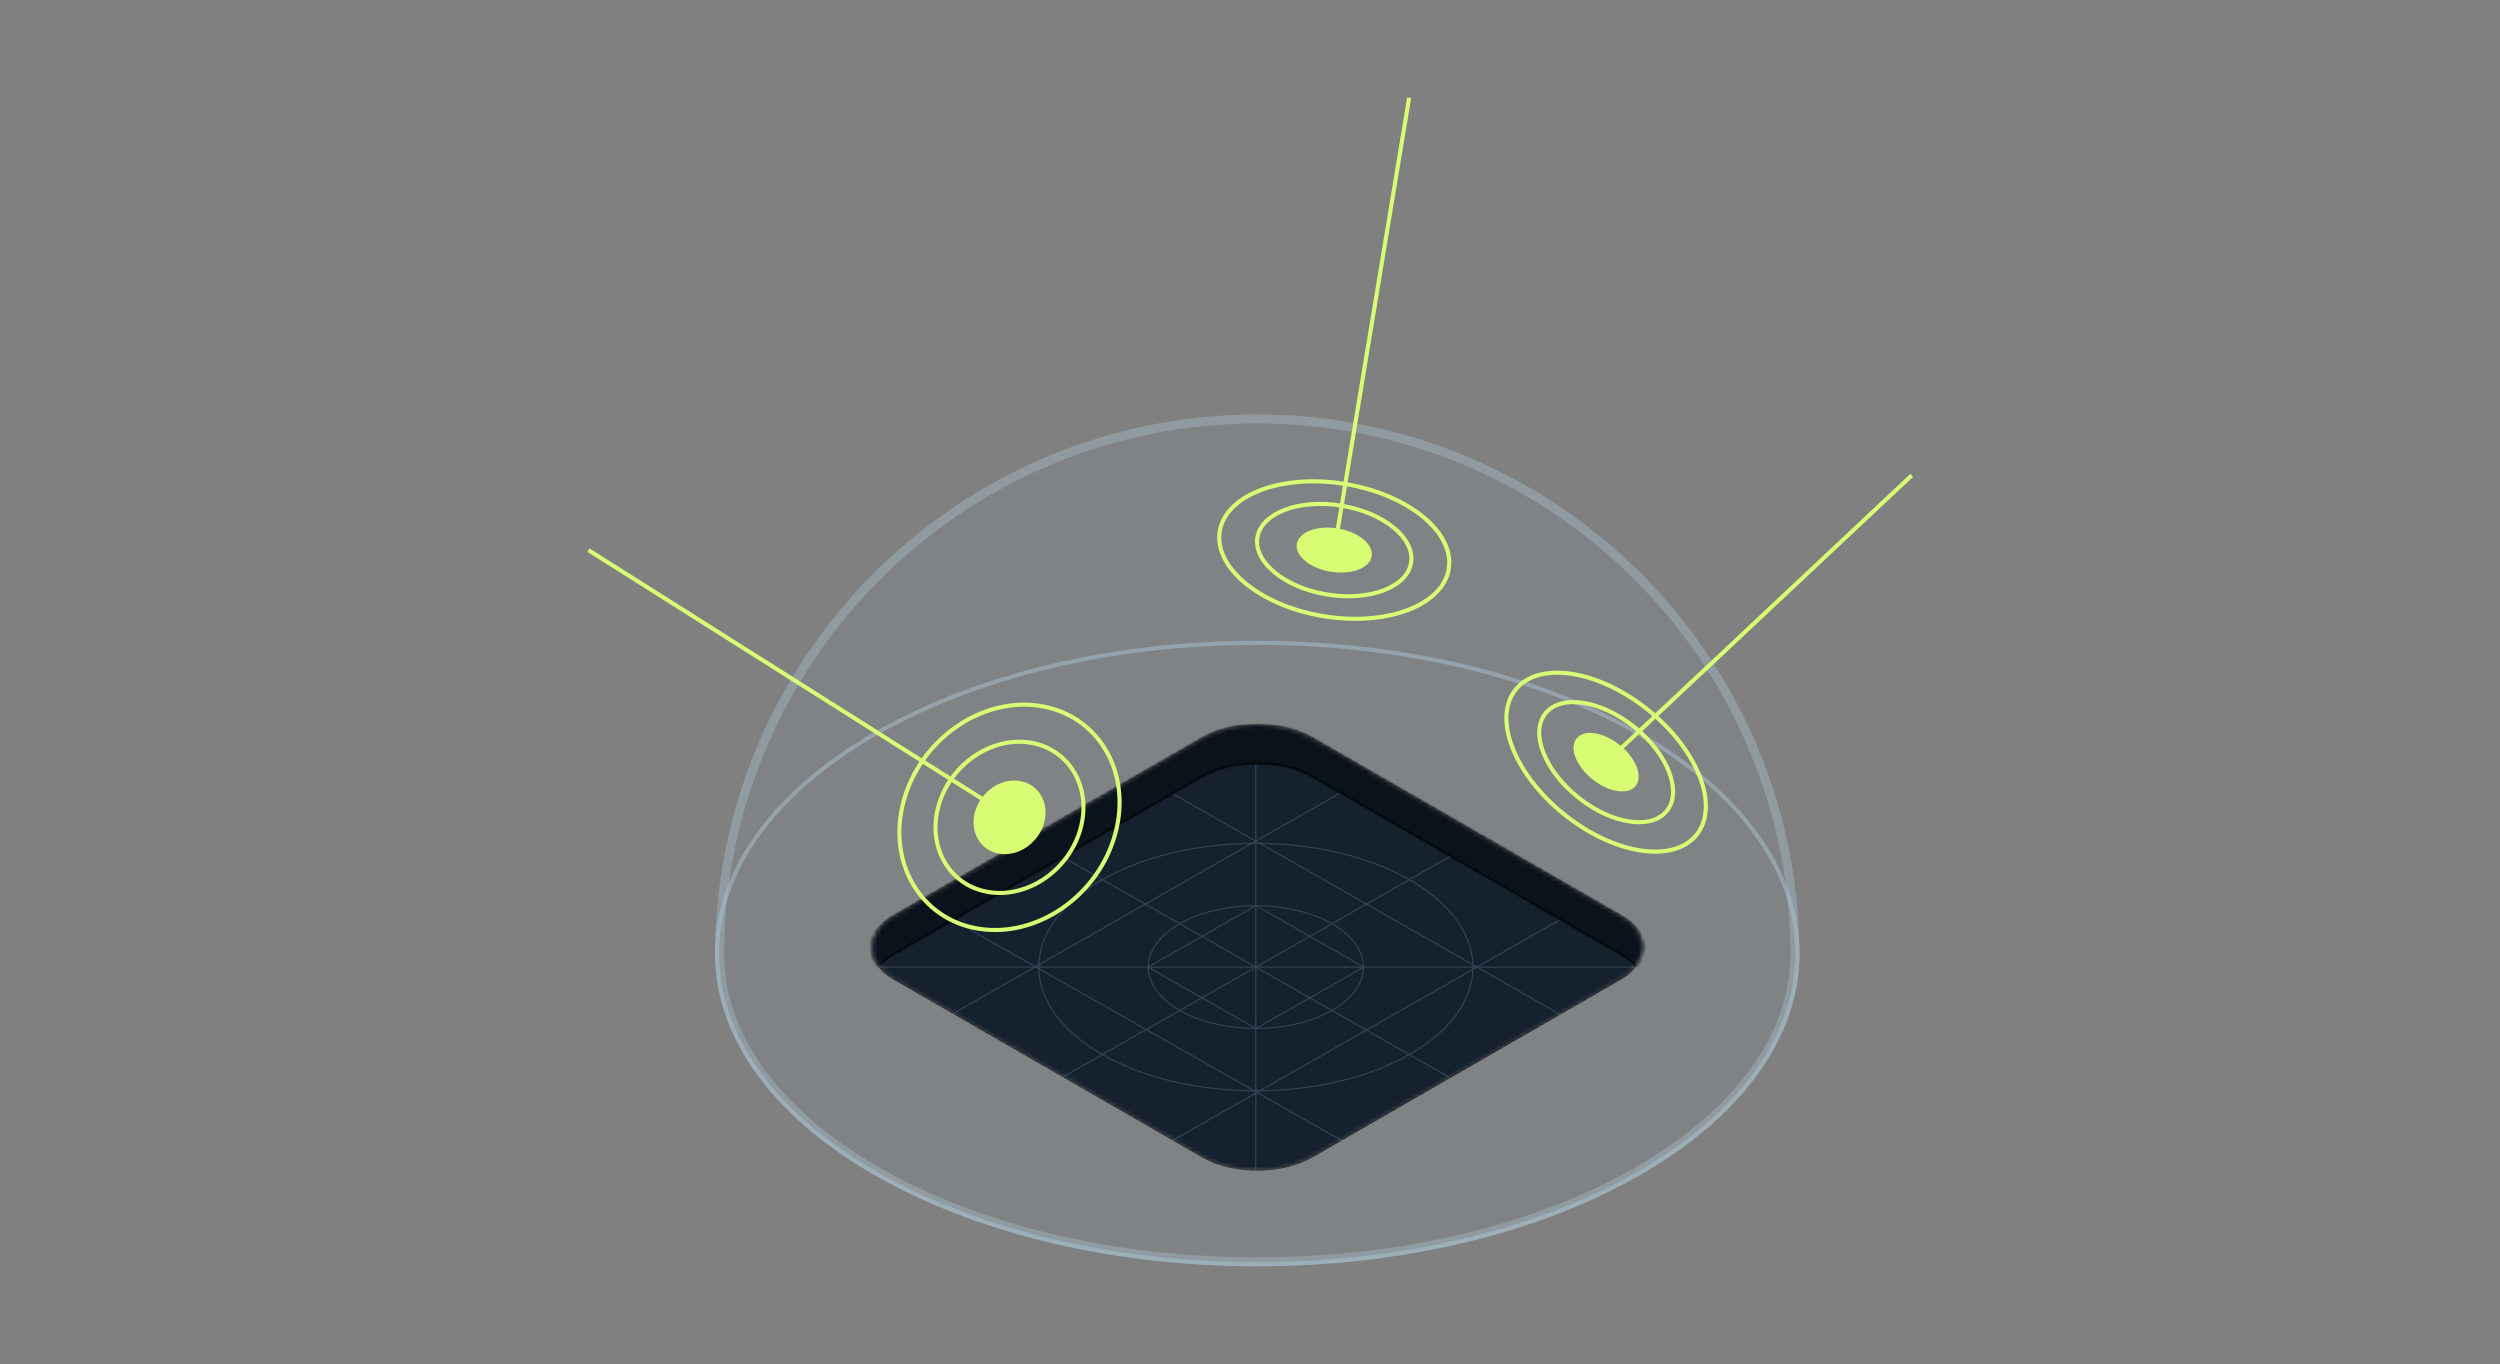 <svg width="614" height="335" viewBox="0 0 614 335" fill="none" xmlns="http://www.w3.org/2000/svg">
<rect x="0" y="0" width="614" height="335" fill="#808080" stroke="none"/>
<path opacity="0.1" d="M177.805 234.234V234.807C178.111 254.268 191.556 272.665 215.715 286.586C240.539 300.909 273.577 308.795 308.772 308.795C343.968 308.795 377.022 300.909 401.844 286.586C425.994 272.665 439.447 254.268 439.736 234.807V234.421C439.75 234.015 439.736 233.611 439.731 233.187C439.518 215.703 435.895 198.766 428.985 182.839C422.305 167.445 412.834 153.631 400.841 141.785C388.836 129.933 374.885 120.632 359.392 114.133C343.357 107.416 326.334 104.004 308.772 104.004C291.229 104.004 274.188 107.416 258.155 114.133C242.66 120.632 228.711 129.926 216.722 141.785C204.714 153.631 195.241 167.445 188.573 182.839C181.652 198.759 178.039 215.703 177.823 233.205C177.823 233.546 177.805 233.887 177.805 234.234Z" fill="#87A3B5"/>
<path opacity="0.5" d="M176.098 234.186C176.098 255.143 190.829 274.21 214.854 288.067C238.865 301.916 272.07 310.497 308.776 310.497C345.483 310.497 378.69 301.916 402.703 288.067C426.729 274.21 441.461 255.143 441.461 234.186C441.461 213.229 426.729 194.162 402.703 180.305C378.69 166.456 345.483 157.875 308.776 157.875C272.07 157.875 238.865 166.456 214.854 180.305C190.829 194.162 176.098 213.229 176.098 234.186Z" stroke="#A8C3D3" stroke-miterlimit="10"/>
<path opacity="0.4" d="M175.623 233.158C176.54 160.448 235.786 101.797 308.783 101.797C381.775 101.797 441.041 160.456 441.948 233.158C441.954 233.582 441.961 234.008 441.961 234.431V234.843H441.954C441.664 254.281 428.674 273.672 402.962 288.5C376.956 303.503 342.864 310.998 308.783 310.998C274.702 310.998 240.621 303.503 214.611 288.5C188.889 273.672 175.911 254.281 175.623 234.843H175.605V234.439C175.605 234.013 175.605 233.582 175.623 233.158ZM177.834 234.805C178.121 254.266 191.567 272.663 215.725 286.584C240.549 300.907 273.588 308.793 308.783 308.793C343.978 308.793 377.033 300.907 401.855 286.584C426.003 272.663 439.457 254.266 439.746 234.805V234.419C439.761 234.013 439.746 233.609 439.741 233.185C439.529 215.701 435.905 198.764 428.995 182.837C422.316 167.443 412.845 153.629 400.852 141.783C388.846 129.931 374.896 120.63 359.403 114.131C343.367 107.414 326.345 104.002 308.783 104.002C291.239 104.002 274.199 107.414 258.165 114.131C242.67 120.63 228.722 129.924 216.732 141.783C204.725 153.629 195.252 167.443 188.583 182.837C181.663 198.757 178.05 215.701 177.834 233.203C177.834 233.544 177.816 233.885 177.816 234.232V234.805H177.834Z" fill="#A8C3D3"/>
<mask id="mask0_16564_96467" style="mask-type:alpha" maskUnits="userSpaceOnUse" x="213" y="177" width="192" height="111">
<rect y="0.177" width="118.693" height="118.693" rx="15.417" transform="matrix(0.866 0.499 -0.866 0.499 308.942 173.366)" fill="#16212F" stroke="black" stroke-width="0.354"/>
</mask>
<g mask="url(#mask0_16564_96467)">
<rect y="0.177" width="118.693" height="118.693" rx="15.417" transform="matrix(0.866 0.499 -0.866 0.499 308.942 173.366)" fill="#16212F" stroke="black" stroke-width="0.354"/>
<g opacity="0.3">
<mask id="mask1_16564_96467" style="mask-type:alpha" maskUnits="userSpaceOnUse" x="203" y="181" width="211" height="122">
<rect y="0.275" width="128.212" height="128.212" rx="12.943" transform="matrix(0.866 0.499 -0.866 0.499 308.676 177.907)" fill="#172534" stroke="black" stroke-width="0.551"/>
</mask>
<g mask="url(#mask1_16564_96467)">
<path d="M254.133 268.46L362.741 206.57" stroke="#7E97A8" stroke-width="0.275" stroke-miterlimit="10"/>
<path d="M281.289 283.929L389.897 222.039" stroke="#7E97A8" stroke-width="0.275" stroke-miterlimit="10"/>
<path d="M335.592 191.098L226.984 252.987" stroke="#7E97A8" stroke-width="0.275" stroke-miterlimit="10"/>
<path d="M254.125 206.57L362.733 268.46" stroke="#7E97A8" stroke-width="0.275" stroke-miterlimit="10"/>
<path d="M226.922 221.898L335.605 283.561" stroke="#7E97A8" stroke-width="0.275" stroke-miterlimit="10"/>
<path d="M389.895 252.987L281.281 191.098" stroke="#7E97A8" stroke-width="0.275" stroke-miterlimit="10"/>
<path d="M212.922 237.512L403.118 237.512" stroke="#7E97A8" stroke-width="0.275" stroke-miterlimit="10"/>
<path d="M308.422 182.426L308.422 292.596" stroke="#7E97A8" stroke-width="0.275" stroke-miterlimit="10"/>
<path d="M308.441 252.569C323.036 252.569 334.867 245.827 334.867 237.511C334.867 229.195 323.036 222.453 308.441 222.453C293.847 222.453 282.016 229.195 282.016 237.511C282.016 245.827 293.847 252.569 308.441 252.569Z" stroke="#7E97A8" stroke-width="0.275" stroke-miterlimit="10"/>
<path d="M308.441 267.897C337.883 267.897 361.75 254.295 361.75 237.515C361.75 220.735 337.883 207.133 308.441 207.133C279 207.133 255.133 220.735 255.133 237.515C255.133 254.295 279 267.897 308.441 267.897Z" stroke="#7E97A8" stroke-width="0.275" stroke-miterlimit="10"/>
<path d="M308.449 252.611L281.953 237.513L308.449 222.414L334.945 237.513L308.449 252.611Z" stroke="#7E97A8" stroke-width="0.275" stroke-miterlimit="10"/>
</g>
</g>
<mask id="path-19-inside-1_16564_96467" fill="white">
<path fill-rule="evenodd" clip-rule="evenodd" d="M322.296 181.074C314.835 176.772 302.737 176.772 295.276 181.074L219.159 224.952C213.23 228.37 212.012 233.474 215.504 237.585C216.407 236.522 217.625 235.525 219.159 234.642L295.276 190.763C302.737 186.461 314.835 186.461 322.296 190.763L398.414 234.642C399.947 235.525 401.165 236.522 402.068 237.585C405.56 233.474 404.342 228.37 398.414 224.952L322.296 181.074Z"/>
</mask>
<path fill-rule="evenodd" clip-rule="evenodd" d="M322.296 181.074C314.835 176.772 302.737 176.772 295.276 181.074L219.159 224.952C213.23 228.37 212.012 233.474 215.504 237.585C216.407 236.522 217.625 235.525 219.159 234.642L295.276 190.763C302.737 186.461 314.835 186.461 322.296 190.763L398.414 234.642C399.947 235.525 401.165 236.522 402.068 237.585C405.56 233.474 404.342 228.37 398.414 224.952L322.296 181.074Z" fill="#0A121C"/>
<path d="M295.276 181.074L295.453 181.381L295.276 181.074ZM322.296 181.074L322.473 180.767L322.296 181.074ZM219.159 224.952L219.336 225.26H219.336L219.159 224.952ZM215.504 237.585L215.234 237.815L215.504 238.133L215.774 237.815L215.504 237.585ZM219.159 234.642L218.982 234.334L219.159 234.642ZM295.276 190.763L295.453 191.07L295.276 190.763ZM322.296 190.763L322.473 190.456V190.456L322.296 190.763ZM398.414 234.642L398.591 234.334L398.414 234.642ZM402.068 237.585L401.798 237.815L402.068 238.133L402.338 237.815L402.068 237.585ZM398.414 224.952L398.237 225.26L398.414 224.952ZM295.453 181.381C299.117 179.268 303.942 178.202 308.786 178.202C313.63 178.202 318.455 179.268 322.119 181.381L322.473 180.767C318.676 178.578 313.722 177.493 308.786 177.493C303.851 177.493 298.896 178.578 295.099 180.767L295.453 181.381ZM219.336 225.26L295.453 181.381L295.099 180.767L218.982 224.645L219.336 225.26ZM215.774 237.356C214.093 235.376 213.567 233.191 214.141 231.103C214.717 229.003 216.424 226.938 219.336 225.26L218.982 224.645C215.965 226.384 214.098 228.581 213.457 230.915C212.812 233.261 213.424 235.684 215.234 237.815L215.774 237.356ZM215.774 237.815C216.647 236.788 217.831 235.816 219.336 234.949L218.982 234.334C217.42 235.235 216.168 236.256 215.234 237.356L215.774 237.815ZM219.336 234.949L295.453 191.07L295.099 190.456L218.982 234.334L219.336 234.949ZM295.453 191.07C299.117 188.957 303.942 187.891 308.786 187.891C313.63 187.891 318.455 188.957 322.119 191.07L322.473 190.456C318.676 188.267 313.722 187.182 308.786 187.182C303.851 187.182 298.896 188.267 295.099 190.456L295.453 191.07ZM322.119 191.07L398.237 234.949L398.591 234.334L322.473 190.456L322.119 191.07ZM398.237 234.949C399.741 235.816 400.926 236.788 401.798 237.815L402.338 237.356C401.404 236.256 400.153 235.235 398.591 234.334L398.237 234.949ZM398.237 225.26C401.148 226.938 402.855 229.003 403.432 231.103C404.005 233.191 403.48 235.376 401.798 237.356L402.338 237.815C404.148 235.684 404.76 233.261 404.115 230.915C403.474 228.581 401.607 226.384 398.591 224.645L398.237 225.26ZM322.119 181.381L398.237 225.26L398.591 224.645L322.473 180.767L322.119 181.381Z" fill="black" mask="url(#path-19-inside-1_16564_96467)"/>
</g>
<path d="M326.821 140.41C321.734 139.574 318.013 136.516 318.498 133.583C318.984 130.653 323.496 128.956 328.565 129.791C333.652 130.628 337.372 133.687 336.887 136.618C336.402 139.548 331.908 141.245 326.821 140.41Z" fill="#D8FC73"/>
<path d="M325.891 146.004C315.465 144.282 307.826 138.009 308.814 131.985C309.821 125.962 319.078 122.479 329.504 124.203C339.912 125.925 347.551 132.199 346.562 138.221C345.574 144.244 336.316 147.728 325.891 146.004Z" stroke="#D8FC73" stroke-width="1.007" stroke-miterlimit="10"/>
<path d="M325.007 151.325C309.476 148.759 298.098 139.414 299.572 130.454C301.064 121.494 314.851 116.306 330.381 118.87C345.912 121.436 357.295 130.781 355.816 139.741C354.342 148.702 340.537 153.889 325.007 151.325Z" stroke="#D8FC73" stroke-width="1.007" stroke-miterlimit="10"/>
<path d="M327.711 135.096L346.086 24" stroke="#D8FC73" stroke-width="1.007" stroke-miterlimit="10"/>
<path d="M391.086 191.379C395.095 194.599 399.858 195.339 401.71 193.024C403.579 190.711 401.835 186.219 397.827 182.997C393.819 179.778 389.055 179.038 387.204 181.352C385.334 183.667 387.078 188.16 391.086 191.379Z" fill="#D8FC73"/>
<path d="M387.533 195.792C395.766 202.407 405.526 203.917 409.373 199.161C413.202 194.404 409.625 185.187 401.41 178.573C393.177 171.958 383.399 170.448 379.57 175.205C375.742 179.961 379.301 189.178 387.533 195.792Z" stroke="#D8FC73" stroke-width="1.007" stroke-miterlimit="10"/>
<path d="M384.154 200.002C396.413 209.862 410.973 212.112 416.671 205.035C422.369 197.957 417.049 184.229 404.79 174.374C392.53 164.514 377.971 162.264 372.255 169.341C366.556 176.418 371.877 190.147 384.154 200.002Z" stroke="#D8FC73" stroke-width="1.007" stroke-miterlimit="10"/>
<path d="M394.484 187.185L469.503 116.766" stroke="#D8FC73" stroke-width="1.007" stroke-miterlimit="10"/>
<path d="M256.433 202.078C257.786 197.139 255.087 192.531 250.406 191.803C245.713 191.059 240.809 194.471 239.454 199.411C238.101 204.349 240.8 208.957 245.481 209.684C250.176 210.428 255.081 207.016 256.433 202.078Z" fill="#D8FC73"/>
<path d="M265.379 203.493C268.161 193.349 262.621 183.909 252.969 182.377C243.331 180.86 233.27 187.86 230.476 197.987C227.694 208.132 233.247 217.587 242.886 219.104C252.524 220.62 262.599 213.637 265.379 203.493Z" stroke="#D8FC73" stroke-width="1.007" stroke-miterlimit="10"/>
<path d="M273.897 204.821C278.053 189.712 269.785 175.632 255.444 173.374C241.101 171.117 226.111 181.536 221.962 196.644C217.806 211.753 226.074 225.833 240.429 228.107C254.77 230.365 269.762 219.945 273.897 204.821Z" stroke="#D8FC73" stroke-width="1.007" stroke-miterlimit="10"/>
<path d="M247.958 200.465L144.504 135.105" stroke="#D8FC73" stroke-width="1.007" stroke-miterlimit="10"/>
</svg>
